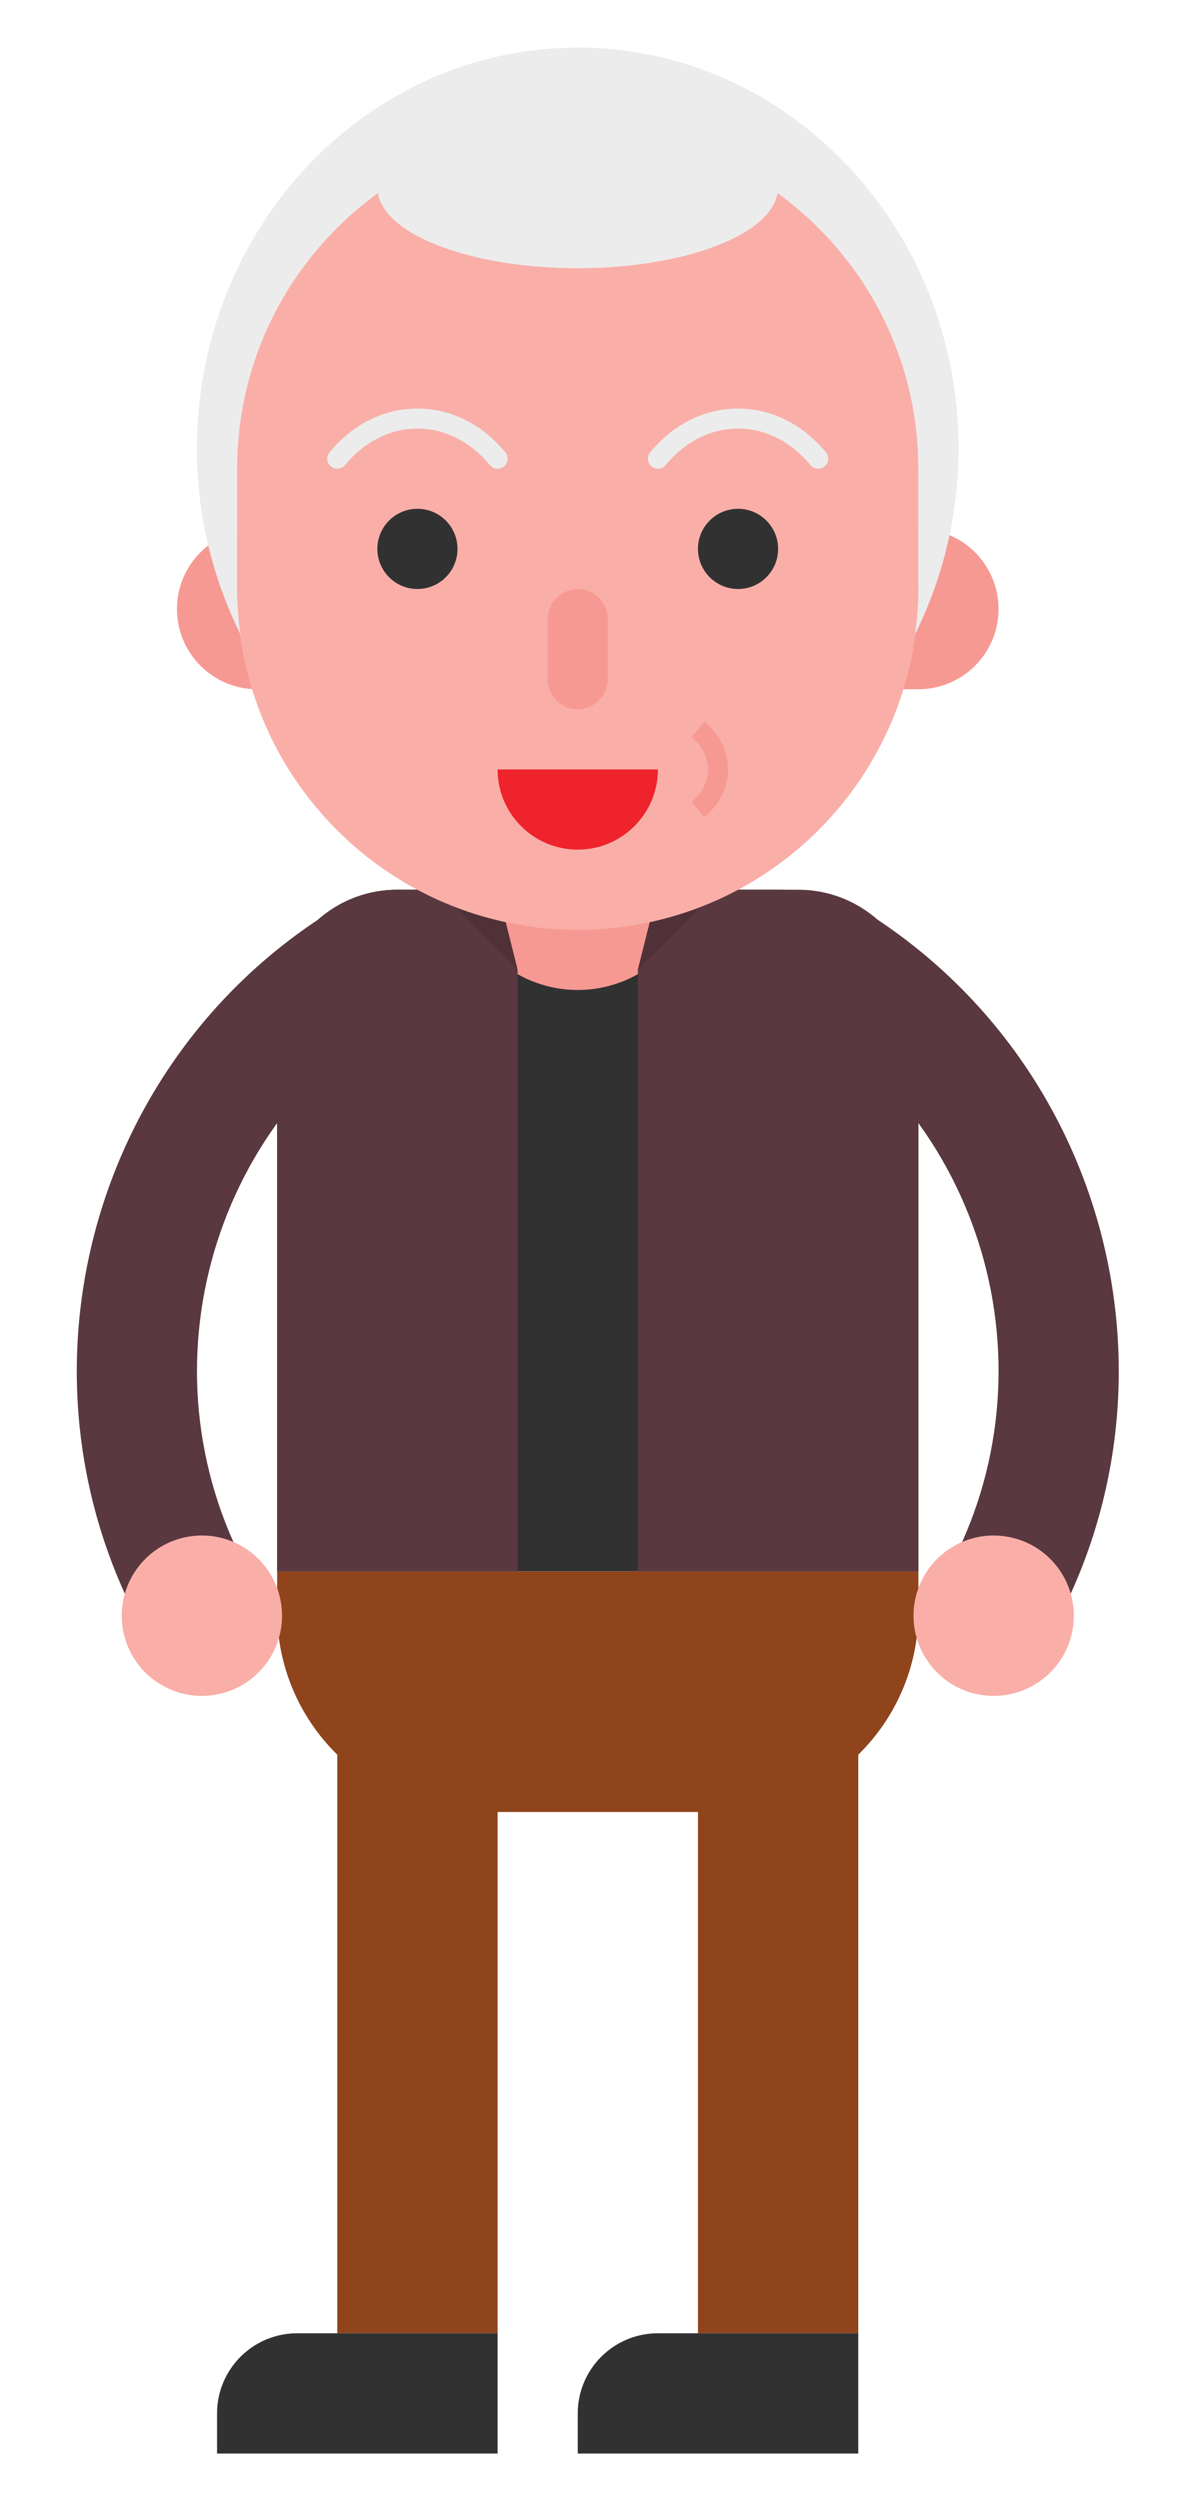 <?xml version="1.0" encoding="UTF-8" standalone="no"?>
<svg
   xmlns:dc="http://purl.org/dc/elements/1.1/"
   xmlns:cc="http://creativecommons.org/ns#"
   xmlns:rdf="http://www.w3.org/1999/02/22-rdf-syntax-ns#"
   xmlns:svg="http://www.w3.org/2000/svg"
   xmlns="http://www.w3.org/2000/svg"
   xmlns:sodipodi="http://sodipodi.sourceforge.net/DTD/sodipodi-0.dtd"
   xmlns:inkscape="http://www.inkscape.org/namespaces/inkscape"
   version="1.1"
   id="svg10"
   xml:space="preserve"
   width="400"
   height="842.667"
   viewBox="0 0 400 842.667"
   sodipodi:docname="01. opa.svg"
   inkscape:version="1.0.1 (c497b03c, 2020-09-10)"><defs
     id="defs14" /><sodipodi:namedview
     pagecolor="#ffffff"
     bordercolor="#666666"
     borderopacity="1"
     objecttolerance="10"
     gridtolerance="10"
     guidetolerance="10"
     inkscape:pageopacity="0"
     inkscape:pageshadow="2"
     inkscape:window-width="2289"
     inkscape:window-height="1253"
     id="namedview12"
     showgrid="false"
     inkscape:zoom="0.70159314"
     inkscape:cx="816"
     inkscape:cy="421.33334"
     inkscape:window-x="0"
     inkscape:window-y="23"
     inkscape:window-maximized="0"
     inkscape:current-layer="g18" /><g
     id="g18"
     inkscape:groupmode="layer"
     inkscape:label="ink_ext_XXXXXX"
     transform="matrix(1.333,0,0,-1.333,0,842.667)"><g
       id="g20"
       transform="matrix(0.169,0,0,0.169,-317.729,-218.136)"><path
         d="m 3045,3700 h -570 c -99.41,0 -180,-80.59 -180,-180 v -840 h 960 v 810 c 0,115.98 -94.02,210 -210,210"
         style="fill:#323131;fill-opacity:1;fill-rule:nonzero;stroke:none"
         id="path78" /><path
         d="m 3255,2680 h -960 v -60 c 0,-165.68 134.32,-300 300,-300 h 360 c 165.68,0 300,134.32 300,300 v 60"
         style="fill:#8f441c;fill-opacity:1;fill-rule:nonzero;stroke:none"
         id="path80" /><path
         d="m 3165,1540 h -240 v 960 h 240 v -960"
         style="fill:#8f441c;fill-opacity:1;fill-rule:nonzero;stroke:none"
         id="path82" /><path
         d="m 2865,1540 h 300 v -180 h -420 v 60 c 0,66.27 53.73,120 120,120"
         style="fill:#323131;fill-opacity:1;fill-rule:nonzero;stroke:none"
         id="path84" /><path
         d="m 2385,1540 h 240 v 960 h -240 v -960"
         style="fill:#8f441c;fill-opacity:1;fill-rule:nonzero;stroke:none"
         id="path86" /><path
         d="m 2325,1540 h 300 v -180 h -420 v 60 c 0,66.27 53.73,120 120,120"
         style="fill:#323131;fill-opacity:1;fill-rule:nonzero;stroke:none"
         id="path88" /><path
         d="m 2745,3550 v 0 c -87.22,0 -162.31,61.56 -179.41,147.08 L 2565,3700 h 360 l -0.59,-2.92 C 2907.31,3611.56 2832.22,3550 2745,3550"
         style="fill:#f79993;fill-opacity:1;fill-rule:nonzero;stroke:none"
         id="path90" /><path
         d="m 3075,3700 h -210 l -30,-120 v -900 h 420 v 840 c 0,99.41 -80.59,180 -180,180"
         style="fill:#5a3840;fill-opacity:1;fill-rule:nonzero;stroke:none"
         id="path92" /><path
         d="m 2475,3700 h 150 l 30,-120 v -900 h -360 v 840 c 0,99.41 80.59,180 180,180"
         style="fill:#5a3840;fill-opacity:1;fill-rule:nonzero;stroke:none"
         id="path94" /><path
         d="m 3446.64,2575.77 c -24.85,-43.04 -79.9,-57.79 -122.94,-32.94 -43.05,24.85 -57.79,79.9 -32.95,122.94 173.7,300.85 70.26,686.91 -230.59,860.6 -43.04,24.85 -57.8,79.9 -32.94,122.94 24.85,43.04 79.9,57.79 122.94,32.95 386.79,-223.32 519.8,-719.69 296.48,-1106.49"
         style="fill:#5a3840;fill-opacity:1;fill-rule:nonzero;stroke:none"
         id="path96" /><path
         d="m 3485.89,2592.86 c -11.51,-65.27 -73.75,-108.85 -139.01,-97.34 -65.28,11.51 -108.85,73.74 -97.35,139.01 11.51,65.27 73.75,108.85 139.01,97.34 65.28,-11.51 108.85,-73.75 97.35,-139.01"
         style="fill:#f9afa8;fill-opacity:1;fill-rule:nonzero;stroke:none"
         id="path98" /><path
         d="m 2103.36,2575.77 c 24.85,-43.04 79.9,-57.79 122.94,-32.94 43.05,24.85 57.79,79.9 32.95,122.94 -173.7,300.85 -70.26,686.91 230.59,860.6 43.04,24.85 57.8,79.9 32.94,122.94 -24.85,43.04 -79.9,57.79 -122.94,32.95 -386.79,-223.32 -519.8,-719.69 -296.48,-1106.49"
         style="fill:#5a3840;fill-opacity:1;fill-rule:nonzero;stroke:none"
         id="path100" /><path
         d="m 2064.11,2592.86 c 11.52,-65.27 73.75,-108.85 139.02,-97.34 65.27,11.51 108.84,73.74 97.34,139.01 -11.51,65.27 -73.75,108.85 -139.01,97.34 -65.28,-11.51 -108.85,-73.75 -97.35,-139.01"
         style="fill:#f9afa8;fill-opacity:1;fill-rule:nonzero;stroke:none"
         id="path102" /><path
         d="m 2955,3700 h -90 l -30,-120 z"
         style="fill:#503138;fill-opacity:1;fill-rule:nonzero;stroke:none"
         id="path104" /><path
         d="m 2535,3700 h 90 l 30,-120 z"
         style="fill:#503138;fill-opacity:1;fill-rule:nonzero;stroke:none"
         id="path106" /><path
         d="m 3315,4360 c 0,-331.37 -255.2,-600 -570,-600 -314.8,0 -570,268.63 -570,600 0,331.37 255.2,600 570,600 314.8,0 570,-268.63 570,-600"
         style="fill:#ececec;fill-opacity:1;fill-rule:nonzero;stroke:none"
         id="path108" /><path
         d="m 3255,4000 h -60 c -66.27,0 -120,53.73 -120,120 v 0 c 0,66.27 53.73,120 120,120 h 60 c 66.27,0 120,-53.73 120,-120 v 0 c 0,-66.27 -53.73,-120 -120,-120"
         style="fill:#f79993;fill-opacity:1;fill-rule:nonzero;stroke:none"
         id="path110" /><path
         d="m 2265,4000 h 60 c 66.27,0 120,53.73 120,120 v 0 c 0,66.27 -53.73,120 -120,120 h -60 c -66.27,0 -120,-53.73 -120,-120 v 0 c 0,-66.27 53.73,-120 120,-120"
         style="fill:#f79993;fill-opacity:1;fill-rule:nonzero;stroke:none"
         id="path112" /><path
         d="m 2745,3640 v 0 c -281.67,0 -510,228.33 -510,510 v 180 c 0,281.67 228.33,510 510,510 v 0 c 281.67,0 510,-228.33 510,-510 v -180 c 0,-281.67 -228.33,-510 -510,-510"
         style="fill:#f9afa8;fill-opacity:1;fill-rule:nonzero;stroke:none"
         id="path114" /><path
         d="m 3045,4210 c 0,-33.13 -26.87,-60 -60,-60 -33.13,0 -60,26.87 -60,60 0,33.13 26.87,60 60,60 33.13,0 60,-26.87 60,-60"
         style="fill:#323131;fill-opacity:1;fill-rule:nonzero;stroke:none"
         id="path116" /><path
         d="m 2445,4210 c 0,-33.13 26.87,-60 60,-60 33.13,0 60,26.87 60,60 0,33.13 -26.87,60 -60,60 -33.13,0 -60,-26.87 -60,-60"
         style="fill:#323131;fill-opacity:1;fill-rule:nonzero;stroke:none"
         id="path118" /><path
         d="m 3105.02,4330.01 c -4.33,0 -8.6,1.85 -11.56,5.42 -29.18,35.2 -67.71,54.58 -108.46,54.58 -40.75,0 -79.28,-19.38 -108.46,-54.58 -5.24,-6.37 -14.68,-7.3 -21.12,-1.96 -6.37,5.28 -7.25,14.73 -1.96,21.12 34.98,42.19 81.7,65.42 131.54,65.42 49.85,0 96.56,-23.23 131.54,-65.42 5.3,-6.39 4.42,-15.84 -1.96,-21.12 -2.81,-2.33 -6.19,-3.46 -9.56,-3.46"
         style="fill:#ececec;fill-opacity:1;fill-rule:nonzero;stroke:none"
         id="path120" /><path
         d="m 2384.99,4330.01 c 4.32,0 8.59,1.85 11.55,5.42 29.18,35.2 67.71,54.58 108.46,54.58 40.75,0 79.28,-19.38 108.46,-54.58 5.24,-6.37 14.69,-7.3 21.12,-1.96 6.38,5.28 7.26,14.73 1.96,21.12 -34.98,42.19 -81.69,65.42 -131.54,65.42 -49.84,0 -96.56,-23.23 -131.54,-65.42 -5.29,-6.39 -4.41,-15.84 1.96,-21.12 2.81,-2.33 6.2,-3.46 9.57,-3.46"
         style="fill:#ececec;fill-opacity:1;fill-rule:nonzero;stroke:none"
         id="path122" /><path
         d="m 2745,3970 v 0 c -24.85,0 -45,20.15 -45,45 v 90 c 0,24.85 20.15,45 45,45 v 0 c 24.85,0 45,-20.15 45,-45 v -90 c 0,-24.85 -20.15,-45 -45,-45"
         style="fill:#f79993;fill-opacity:1;fill-rule:nonzero;stroke:none"
         id="path124" /><path
         d="m 2745,3760 v 0 c -66.27,0 -120,53.73 -120,120 v 0 h 240 v 0 c 0,-66.27 -53.73,-120 -120,-120"
         style="fill:#ee232b;fill-opacity:1;fill-rule:nonzero;stroke:none"
         id="path126" /><path
         d="m 3249.99,4082.28 c 41.33,83.08 65.01,177.43 65.01,277.72 0,331.37 -255.2,600 -570,600 -314.8,0 -570,-268.63 -570,-600 0,-100.29 23.68,-194.64 65.01,-277.72 -2.95,22.21 -5.01,44.7 -5.01,67.72 v 180 c 0,169.8 83.32,319.8 210.95,412.5 9.72,-62.76 139.69,-112.5 299.05,-112.5 159.36,0 289.33,49.74 299.05,112.5 C 3171.68,4649.8 3255,4499.8 3255,4330 v -180 c 0,-23.02 -2.06,-45.51 -5.01,-67.72"
         style="fill:#ececec;fill-opacity:1;fill-rule:nonzero;stroke:none"
         id="path128" /><path
         d="m 2934.58,3808.46 -19.16,23.08 c 15.85,13.14 24.58,30.35 24.58,48.46 0,18.11 -8.73,35.32 -24.58,48.46 l 19.16,23.08 C 2957.4,3932.6 2970,3907.2 2970,3880 c 0,-27.2 -12.6,-52.6 -35.42,-71.54"
         style="fill:#f79993;fill-opacity:1;fill-rule:nonzero;stroke:none"
         id="path130" /></g></g></svg>
